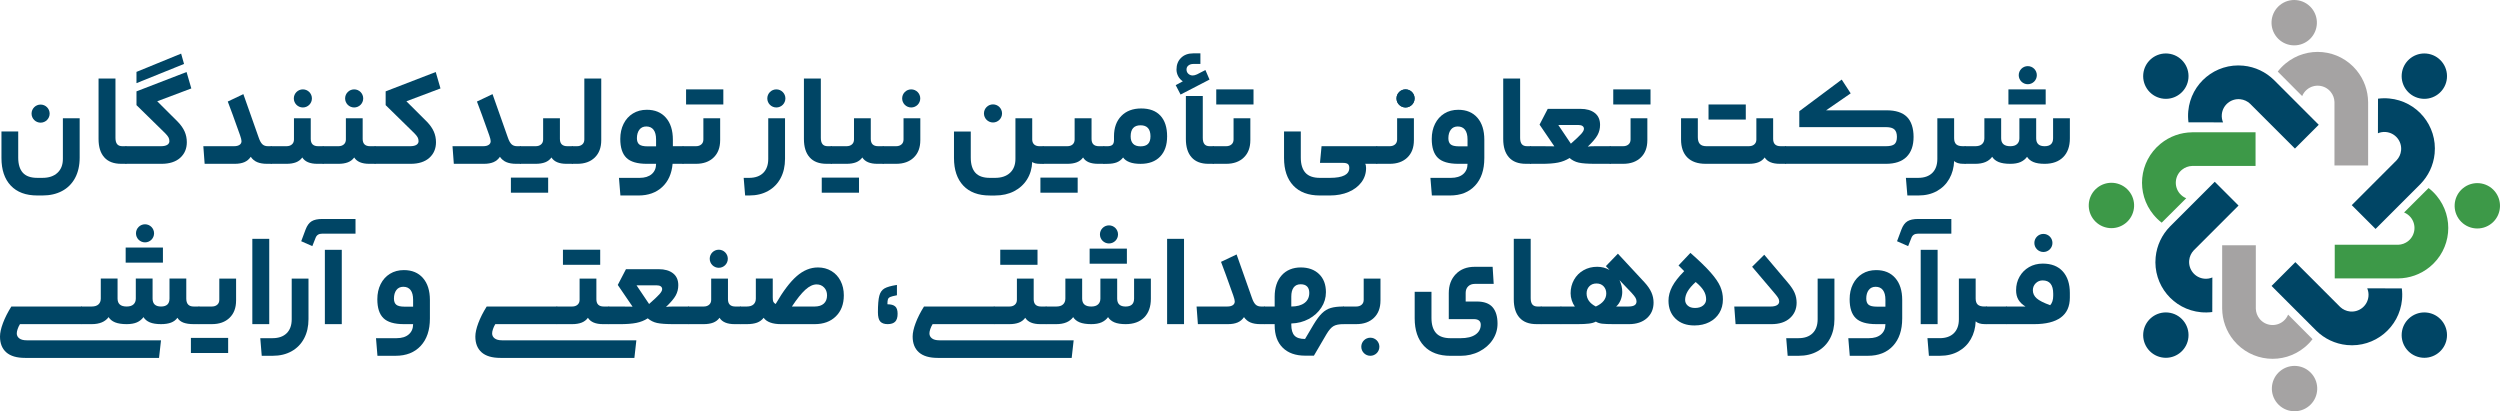 <?xml version="1.0" encoding="UTF-8"?>
<svg id="Layer_1" data-name="Layer 1" xmlns="http://www.w3.org/2000/svg" viewBox="0 0 2995.37 492.75">
  <defs>
    <style>
      .cls-1 {
        fill: #a5a3a3;
      }

      .cls-1, .cls-2, .cls-3 {
        stroke-width: 0px;
      }

      .cls-2 {
        fill: #3d9948;
      }

      .cls-3 {
        fill: #004565;
      }
    </style>
  </defs>
  <g>
    <path class="cls-1" d="m2770.76,406.34l-29.25-29.38c-1.22,2.95-3.13,5.67-5.75,7.84-8.59,7.12-21.3,5.9-28.38-2.73-2.93-3.58-4.42-7.86-4.57-12.15v-76.04h-40.33v76.04h.02c.15,13.37,4.67,26.78,13.8,37.9,21.25,25.87,59.34,29.54,85.1,8.21,3.55-2.93,6.67-6.19,9.36-9.69"/>
    <path class="cls-1" d="m2729.08,85.76l29.25,29.38c1.22-2.95,3.13-5.67,5.75-7.84,8.59-7.12,21.3-5.9,28.38,2.73,2.93,3.58,4.43,7.86,4.57,12.15v76.04h40.33v-76.04h-.02c-.15-13.37-4.67-26.78-13.8-37.9-21.25-25.87-59.34-29.54-85.1-8.21-3.55,2.93-6.67,6.19-9.36,9.69"/>
    <path class="cls-3" d="m2877.75,345.55l-41.46-.09c1.23,2.95,1.81,6.22,1.48,9.62-1.04,11.11-10.89,19.22-22,18.13-4.6-.45-8.69-2.43-11.83-5.36l-53.77-53.76-28.51,28.51,53.76,53.77h.01c9.56,9.34,22.24,15.62,36.56,17.03,33.32,3.27,62.86-21.07,65.98-54.37.43-4.58.33-9.09-.24-13.47"/>
    <path class="cls-3" d="m2622.09,146.55l41.46.09c-1.23-2.95-1.81-6.22-1.48-9.62,1.04-11.11,10.89-19.22,22-18.13,4.6.45,8.69,2.43,11.83,5.36l53.77,53.76,28.51-28.51-53.76-53.77h-.01c-9.56-9.34-22.24-15.62-36.56-17.03-33.32-3.27-62.86,21.07-65.98,54.37-.43,4.58-.33,9.09.24,13.47"/>
    <path class="cls-2" d="m2909.82,225.31l-29.38,29.25c2.95,1.22,5.67,3.13,7.84,5.75,7.12,8.59,5.9,21.3-2.73,28.38-3.58,2.93-7.86,4.42-12.15,4.57h-76.04v40.33h76.04v-.02c13.37-.15,26.78-4.67,37.9-13.8,25.87-21.25,29.54-59.34,8.21-85.1-2.93-3.55-6.19-6.67-9.69-9.36"/>
    <path class="cls-2" d="m2590.03,266.79l29.38-29.25c-2.95-1.22-5.67-3.13-7.84-5.75-7.12-8.59-5.9-21.3,2.73-28.38,3.58-2.93,7.86-4.42,12.15-4.57h76.04v-40.33h-76.04v.02c-13.37.15-26.78,4.67-37.9,13.8-25.87,21.25-29.54,59.34-8.21,85.1,2.93,3.55,6.19,6.67,9.69,9.36"/>
    <path class="cls-3" d="m2849.2,118.21l-.09,41.46c2.95-1.23,6.22-1.81,9.62-1.48,11.11,1.04,19.22,10.89,18.13,22-.45,4.6-2.43,8.69-5.36,11.83l-53.76,53.77,28.51,28.51,53.77-53.76h-.01c9.35-9.58,15.64-22.25,17.04-36.57,3.27-33.32-21.07-62.86-54.37-65.98-4.58-.43-9.09-.33-13.47.24"/>
    <path class="cls-3" d="m2650.64,373.89l.09-41.46c-2.95,1.23-6.22,1.81-9.62,1.48-11.11-1.04-19.22-10.89-18.13-22,.45-4.6,2.43-8.69,5.36-11.83l53.76-53.77-28.51-28.51-53.77,53.76h.01c-9.35,9.58-15.64,22.25-17.04,36.57-3.27,33.32,21.07,62.86,54.37,65.98,4.58.43,9.09.33,13.47-.24"/>
    <path class="cls-3" d="m2904.68,374.33c-13.84,0-25.67,10.53-27.02,24.58-1.43,14.94,9.51,28.22,24.45,29.65.88.09,1.76.13,2.63.13,13.84,0,25.67-10.53,27.02-24.59,1.43-14.94-9.51-28.21-24.45-29.65-.88-.09-1.76-.13-2.63-.13"/>
    <path class="cls-3" d="m2904.68,64.06c-13.84,0-25.67,10.53-27.02,24.58-1.43,14.94,9.51,28.22,24.45,29.65.88.09,1.76.13,2.63.13,13.84,0,25.67-10.53,27.02-24.59,1.43-14.94-9.51-28.21-24.45-29.65-.88-.09-1.76-.13-2.63-.13"/>
    <path class="cls-3" d="m2594.98,374.33c-13.84,0-25.67,10.53-27.02,24.58-1.43,14.94,9.51,28.22,24.45,29.65.88.09,1.76.13,2.63.13,13.84,0,25.67-10.53,27.02-24.59,1.43-14.94-9.51-28.21-24.45-29.65-.88-.09-1.76-.13-2.63-.13"/>
    <path class="cls-3" d="m2594.98,64.06c-13.84,0-25.67,10.53-27.02,24.58-1.43,14.94,9.51,28.22,24.45,29.65.88.09,1.76.13,2.63.13,13.84,0,25.67-10.53,27.02-24.59,1.43-14.94-9.51-28.21-24.45-29.65-.88-.09-1.76-.13-2.63-.13"/>
    <path class="cls-2" d="m2948.95,227.38c-9.78,9.78-10.71,25.59-1.73,36.49,9.56,11.58,26.69,13.22,38.26,3.68.69-.57,1.33-1.16,1.95-1.77,9.79-9.79,10.71-25.6,1.73-36.49-9.55-11.58-26.68-13.22-38.26-3.68-.69.56-1.33,1.16-1.95,1.77"/>
    <path class="cls-1" d="m2729.56,7.98c-9.78,9.78-10.71,25.59-1.73,36.49,9.56,11.58,26.69,13.22,38.26,3.68.69-.57,1.33-1.16,1.95-1.77,9.79-9.79,10.71-25.6,1.73-36.49-9.55-11.58-26.68-13.22-38.26-3.68-.69.56-1.33,1.16-1.95,1.77"/>
    <path class="cls-1" d="m2729.96,446.37c-9.78,9.78-10.71,25.59-1.73,36.49,9.56,11.58,26.69,13.22,38.26,3.68.69-.57,1.33-1.16,1.95-1.77,9.79-9.79,10.71-25.6,1.73-36.49-9.55-11.58-26.68-13.22-38.26-3.68-.69.56-1.33,1.16-1.95,1.77"/>
    <path class="cls-2" d="m2510.56,226.98c-9.78,9.78-10.71,25.59-1.73,36.49,9.56,11.58,26.69,13.22,38.26,3.68.69-.57,1.33-1.16,1.95-1.77,9.79-9.79,10.71-25.6,1.73-36.49-9.55-11.58-26.68-13.22-38.26-3.68-.69.56-1.33,1.16-1.95,1.77"/>
  </g>
  <g>
    <path class="cls-3" d="m109.85,367.25h-12.19c-1.05,0-1.57,3.65-1.57,10.96,0,6.77.52,10.15,1.57,10.15h12.19c9.4,0,16.14-2.81,20.26-8.41,1.69,2.76,4.28,4.83,7.76,6.27,3.48,1.42,8.13,2.14,13.93,2.14,4.95,0,9.05-.72,12.28-2.14,3.19-1.44,5.82-3.51,7.83-6.27,1.69,2.76,4.22,4.83,7.59,6.27,3.38,1.42,7.86,2.14,13.45,2.14,4.77,0,8.73-.62,11.96-1.82,3.21-1.22,5.77-3.14,7.68-5.79,1.57,2.64,3.96,4.57,7.13,5.79,3.16,1.2,7.28,1.82,12.34,1.82h6.32c1.05,0,1.59-3.38,1.59-10.15,0-7.31-.54-10.96-1.59-10.96h-6.32c-5.92,0-8.87-3.18-8.87-9.52v-23.97h-20.11v23.97c0,6.34-3.38,9.52-10.14,9.52s-10.12-3.18-10.12-9.52v-23.97h-20.11v23.97c0,2.96-.92,5.29-2.78,6.98-1.84,1.71-4.55,2.54-8.15,2.54-7.28,0-10.92-3.18-10.92-9.52v-23.97h-20.11v23.97c0,2.96-.94,5.29-2.78,6.98-1.84,1.71-4.57,2.54-8.15,2.54"/>
    <path class="cls-3" d="m282.87,360.11v-26.34h-20.11v25.39c0,2.54-.82,4.53-2.46,5.95-1.64,1.42-3.76,2.14-6.41,2.14h-15.51c-1.07,0-1.59,3.65-1.59,10.94,0,6.77.52,10.17,1.59,10.17h15.51c8.87,0,15.91-2.51,21.13-7.54,5.24-5.02,7.84-11.93,7.84-20.71"/>
    <rect class="cls-3" x="228.73" y="404.85" width="44.63" height="18.1"/>
    <rect class="cls-3" x="302.33" y="286.16" width="20.26" height="102.2"/>
    <g>
      <path class="cls-3" d="m369.62,382.49v-48.72h-20.11v48.72c0,7.19-2.01,12.78-6,16.74-4.01,3.96-9.67,5.95-16.94,5.95h-14.72l1.74,21.11h13.28c8.56,0,16.07-1.82,22.58-5.47,6.47-3.66,11.47-8.8,14.95-15.41,3.48-6.61,5.22-14.27,5.22-22.93"/>
      <path class="cls-3" d="m385.92,279.97h40.04v-17.61h-39.73c-5.6,0-9.9.92-12.9,2.78-3.01,1.84-5.42,5.15-7.21,9.92l-5.22,13.97,13.3,5.87,3.95-10c1.27-3.28,3.86-4.92,7.76-4.92"/>
    </g>
    <rect class="cls-3" x="389.24" y="299.32" width="20.26" height="89.04"/>
    <path class="cls-3" d="m685.57,367.25h-18.37c-1.05,0-1.57,3.65-1.57,10.96,0,6.77.52,10.15,1.57,10.15h18.37c4.43,0,8.2-.62,11.31-1.82,3.13-1.22,5.62-3.14,7.53-5.79,3.16,5.07,9.18,7.61,18.05,7.61h6.96c1.05,0,1.59-3.5,1.59-10.47s-.54-10.64-1.59-10.64h-6c-5.92,0-8.87-2.91-8.87-8.73v-24.76h-20.11v25.39c0,2.54-.82,4.52-2.46,5.95-1.62,1.42-3.78,2.14-6.41,2.14"/>
    <rect class="cls-3" x="674.49" y="299.19" width="44.64" height="18.08"/>
    <g>
      <path class="cls-3" d="m793.37,346.48c0,1.59-1.09,3.58-3.24,6.02-2.16,2.44-6.31,6.34-12.43,11.74l-15.04-22.38h24.05c2.12,0,3.76.4,4.92,1.19,1.15.8,1.74,1.94,1.74,3.43m33.09,31.73c0-4.55-.13-7.51-.4-8.88-.27-1.37-.65-2.07-1.17-2.07h-17.75c-4.53,0-7.59.17-9.18.49,5.7-5.4,9.58-9.97,11.64-13.73,2.06-3.75,3.09-7.86,3.09-12.31,0-6.22-2.11-10.99-6.34-14.27-4.22-3.28-9.92-4.92-17.09-4.92h-39.26l-9.82,18.88,17.73,26.03c-.62,0-1.87-.03-3.71-.08-1.86-.05-5.3-.08-10.37-.08h-14.4c-1.05,0-1.59,3.65-1.59,10.96,0,6.77.54,10.15,1.59,10.15h13.13c8.13,0,14.74-.5,19.79-1.51,5.07-1,9.65-2.83,13.78-5.47,3.16,2.74,6.86,4.6,11.07,5.55,4.23.95,10.97,1.42,20.26,1.42h17.43c.52,0,.9-.64,1.17-1.89.27-1.27.4-4.03.4-8.26"/>
      <path class="cls-3" d="m843.23,367.25h-18.37c-1.05,0-1.57,3.65-1.57,10.96,0,6.77.52,10.15,1.57,10.15h18.37c4.43,0,8.2-.62,11.31-1.82,3.13-1.22,5.64-3.14,7.53-5.79,3.16,5.07,9.18,7.61,18.05,7.61h6.96c1.05,0,1.59-3.5,1.59-10.47s-.54-10.64-1.59-10.64h-6c-5.92,0-8.87-2.91-8.87-8.73v-24.76h-20.11v25.39c0,2.54-.82,4.52-2.46,5.95-1.62,1.42-3.78,2.14-6.41,2.14"/>
      <path class="cls-3" d="m990.92,353.92c0,4.23-1.29,7.51-3.88,9.85-2.58,2.33-6.26,3.48-10.99,3.48h-27.23c6-9.1,11.37-15.79,16.06-20.07,4.7-4.28,9.22-6.42,13.53-6.42,3.6,0,6.57,1.2,8.95,3.65,2.38,2.44,3.56,5.6,3.56,9.52m20.11,0c0-6.56-1.32-12.38-3.96-17.46-2.63-5.07-6.29-9.02-11.01-11.81-4.68-2.81-10.04-4.22-16.06-4.22-8.97,0-17.43,3.46-25.41,10.4-7.96,6.92-16.39,18.06-25.24,33.4-1.37-.74-2.29-1.62-2.78-2.63-.47-1-.7-2.73-.7-5.15v-22.7h-20.27v23.97c0,2.96-.92,5.29-2.76,6.98-1.86,1.71-4.57,2.54-8.16,2.54h-7.59c-1.05,0-1.59,3.65-1.59,10.96,0,6.77.54,10.15,1.59,10.15h7.59c5.07,0,9.22-.62,12.43-1.82,3.21-1.22,5.82-3.14,7.84-5.79,3.68,5.07,10.65,7.61,20.89,7.61h40.21c10.65,0,19.15-3.11,25.47-9.37,6.34-6.24,9.5-14.6,9.5-25.07"/>
      <path class="cls-3" d="m1209.53,367.25h-18.37c-1.05,0-1.57,3.65-1.57,10.96,0,6.77.52,10.15,1.57,10.15h18.37c4.43,0,8.2-.62,11.31-1.82,3.13-1.22,5.64-3.14,7.53-5.79,3.16,5.07,9.18,7.61,18.05,7.61h6.96c1.05,0,1.59-3.5,1.59-10.47s-.54-10.64-1.59-10.64h-6c-5.92,0-8.87-2.91-8.87-8.73v-24.76h-20.11v25.39c0,2.54-.82,4.52-2.46,5.95-1.62,1.42-3.78,2.14-6.41,2.14"/>
    </g>
    <rect class="cls-3" x="1198.45" y="299.19" width="44.64" height="18.08"/>
    <path class="cls-3" d="m1265.56,367.25h-12.19c-1.05,0-1.57,3.65-1.57,10.96,0,6.77.52,10.15,1.57,10.15h12.19c9.4,0,16.14-2.81,20.26-8.41,1.69,2.76,4.28,4.83,7.76,6.27,3.48,1.42,8.13,2.14,13.93,2.14,4.95,0,9.05-.72,12.28-2.14,3.19-1.44,5.82-3.51,7.83-6.27,1.69,2.76,4.22,4.83,7.59,6.27,3.38,1.42,7.86,2.14,13.45,2.14,9.5,0,16.91-2.68,22.25-8.01,5.32-5.34,8-12.83,8-22.46v-24.12h-20.11v23.97c0,6.34-3.38,9.52-10.14,9.52s-10.12-3.18-10.12-9.52v-23.97h-20.11v23.97c0,2.96-.92,5.29-2.78,6.98-1.86,1.71-4.55,2.54-8.15,2.54-7.28,0-10.92-3.18-10.92-9.52v-23.97h-20.11v23.97c0,2.96-.94,5.29-2.78,6.98-1.84,1.71-4.57,2.54-8.15,2.54"/>
    <rect class="cls-3" x="1398.37" y="286.16" width="20.26" height="102.2"/>
    <g>
      <path class="cls-3" d="m1470.71,367.25h-37.03l1.57,21.11h36.1c4.53,0,8.35-.67,11.47-1.99,3.11-1.32,5.67-3.46,7.68-6.42,2.01,2.96,4.6,5.1,7.76,6.42,3.16,1.32,7.06,1.99,11.71,1.99h5.07c.42,0,.79-.62,1.1-1.82.32-1.22.47-4,.47-8.33,0-7.31-.52-10.96-1.57-10.96h-4.11c-2.74,0-4.93-.79-6.57-2.38-1.64-1.59-3.08-4.23-4.35-7.95l-18.37-52.05-18.68,8.88c3.06,8.16,5.02,13.4,5.87,15.72,4.73,13.11,7.69,21.34,8.85,24.67,1.17,3.35,1.74,5.7,1.74,7.08,0,1.89-.79,3.38-2.36,4.43-1.59,1.05-3.7,1.59-6.34,1.59"/>
      <path class="cls-3" d="m1547.16,367.25v-11.89c0-4.77.95-8.41,2.86-10.96,1.91-2.54,4.7-3.81,8.38-3.81,3.38,0,5.94.87,7.68,2.63,1.74,1.74,2.63,4.32,2.63,7.69,0,5.19-1.91,9.22-5.7,12.06-3.8,2.86-9.07,4.28-15.84,4.28m63.96,10.96c0-7.31-.54-10.96-1.57-10.96-6.24,0-11.27.59-15.14,1.76-3.85,1.15-7.33,3.24-10.44,6.27-3.13,2.99-6.52,7.59-10.22,13.72l-10.12,17.14c-5.9,0-10.14-1.35-12.66-4.05-2.54-2.69-3.81-7.08-3.81-13.1v-1.42c7.61-.22,14.57-2.01,20.91-5.4,6.32-3.38,11.34-7.91,15.04-13.57,3.7-5.65,5.54-11.83,5.54-18.48,0-9.22-2.74-16.46-8.23-21.76-5.49-5.29-12.83-7.93-22.01-7.93s-17.2,3.16-22.78,9.45c-5.6,6.29-8.4,14.84-8.4,25.63v11.74h-12.19c-1.04,0-1.57,3.65-1.57,10.96,0,6.77.54,10.15,1.57,10.15h12.19v1.42c0,11.54,3.23,20.49,9.67,26.83,6.42,6.34,15.39,9.52,26.9,9.52h10.45l15.04-25.71c2.96-4.97,5.8-8.21,8.55-9.75,2.74-1.54,6.66-2.31,11.73-2.31,1.04,0,1.57-3.38,1.57-10.15"/>
      <path class="cls-3" d="m1654.02,360.11v-26.34h-20.11v25.39c0,2.54-.82,4.53-2.46,5.95-1.64,1.42-3.76,2.14-6.41,2.14h-15.51c-1.07,0-1.59,3.65-1.59,10.94,0,6.77.52,10.17,1.59,10.17h15.51c8.87,0,15.91-2.51,21.13-7.54,5.24-5.02,7.84-11.93,7.84-20.71"/>
      <path class="cls-3" d="m1774.16,389c0,4.97-2.09,8.92-6.26,11.83-4.16,2.91-10.15,4.37-17.96,4.37h-12.03c-7.81,0-13.57-2.04-17.26-6.11-3.68-4.08-5.54-10.14-5.54-18.18v-31.26h-20.11v31.75c0,14.17,3.71,25.19,11.16,33.09,7.44,7.88,18.03,11.83,31.75,11.83h11.86c8.35,0,15.92-1.76,22.73-5.24,6.79-3.5,12.13-8.18,15.97-14.05,3.85-5.87,5.79-12.29,5.79-19.29,0-8.56-1.99-15.14-5.94-19.67-3.96-4.55-10.27-6.82-18.92-6.82h-13.3v-10.32c0-3.28,1-5.89,3.01-7.86,2.01-1.94,4.63-2.93,7.91-2.93h22.65l-1.27-20.47h-21.54c-9.38,0-16.91,2.91-22.55,8.73-5.64,5.8-8.46,13.43-8.46,22.85v31.11h30.23c2.53,0,4.52.55,5.94,1.66s2.14,2.78,2.14,5"/>
      <path class="cls-3" d="m1846.5,367.25h-4.28c-2.84,0-4.92-.82-6.24-2.46-1.32-1.64-1.99-4.15-1.99-7.53v-71.11h-20.26v72.51c0,9.53,2.29,16.86,6.89,21.98,4.58,5.15,11.31,7.71,20.19,7.71h5.69c.52,0,.92-.64,1.19-1.91.27-1.27.38-4.01.38-8.25,0-4.55-.12-7.53-.38-8.9-.27-1.37-.67-2.06-1.19-2.06"/>
      <path class="cls-3" d="m1870.25,367.25h-23.74c-1.05,0-1.59,3.65-1.59,10.96,0,6.77.54,10.15,1.59,10.15h23.74c.42,0,.79-.62,1.1-1.82.32-1.22.47-4,.47-8.33,0-7.31-.52-10.96-1.57-10.96"/>
      <path class="cls-3" d="m1960.79,361.22c0,4.03-3.16,6.02-9.48,6.02h-14.9c2.22-1.89,4-4.43,5.32-7.61,1.3-3.18,1.97-6.46,1.97-9.84,0-4.77-1.1-9.47-3.31-14.13l14.55,15.25c2.33,2.53,3.88,4.52,4.67,5.94.79,1.44,1.19,2.89,1.19,4.37m-36.25-9.68c0,6.67-4.18,11.91-12.51,15.71-7.38-3.8-11.07-9.03-11.07-15.71,0-3.38,1.07-6.21,3.24-8.48,2.16-2.27,5.03-3.41,8.63-3.41s6.42,1.14,8.53,3.41c2.12,2.27,3.18,5.1,3.18,8.48m56.67,10.96c0-4.23-.87-8.31-2.61-12.23-1.74-3.91-4.52-7.93-8.31-12.06l-31.81-34.27-14.4,14.92,4.42,4.6c-4.53-2.54-9.48-3.81-14.87-3.81-6.02,0-11.44,1.37-16.31,4.13-4.85,2.74-8.65,6.56-11.39,11.42-2.74,4.87-4.11,10.27-4.11,16.19,0,2.86.47,5.7,1.42,8.56.95,2.86,2.16,5.3,3.65,7.29h-16.61c-1.07,0-1.59,3.66-1.59,10.96,0,6.77.52,10.17,1.59,10.17h19.62c5.79,0,10.4-.22,13.83-.65,3.43-.42,6.21-1.2,8.31-2.38,2.01,1.27,4.48,2.09,7.44,2.48,2.94.35,7.76.55,14.4.55h17.73c9.08,0,16.29-2.39,21.61-7.14,5.34-4.77,8-11.01,8-18.73"/>
      <path class="cls-3" d="m2044.21,358.52c0,3.08-1.22,5.59-3.65,7.54-2.43,1.97-5.64,2.93-9.65,2.93-3.7,0-6.59-.9-8.7-2.76-2.12-1.86-3.18-4.15-3.18-6.91,0-3.4,1-6.81,3.01-10.24,2.01-3.45,5.24-7.16,9.65-11.19,4.65,3.91,7.9,7.46,9.73,10.64,1.86,3.16,2.78,6.51,2.78,9.99m20.11.17c0-5.29-1.05-10.4-3.16-15.32-2.12-4.92-5.97-10.55-11.56-16.89-5.6-6.36-13.67-14.18-24.22-23.48l-14.25,15.07,6.81,6.82c-6.64,6.66-11.46,12.83-14.4,18.48-2.96,5.67-4.43,11.31-4.43,16.91,0,8.88,2.79,16.06,8.38,21.49,5.6,5.45,13.15,8.18,22.65,8.18,6.74,0,12.71-1.32,17.88-3.96,5.17-2.64,9.18-6.32,12.03-11.04,2.86-4.7,4.28-10.12,4.28-16.26"/>
      <path class="cls-3" d="m2113.86,305.2l-14.57,14.44,27.23,32.07c2.01,2.33,3.38,4.16,4.11,5.47.74,1.34,1.1,2.68,1.1,4.05,0,1.91-.89,3.4-2.68,4.45-1.81,1.05-4.33,1.59-7.61,1.59h-43.52l1.57,21.11h42.9c9.5,0,16.91-2.41,22.25-7.23,5.32-4.82,7.98-10.97,7.98-18.48,0-4.13-.79-8.05-2.36-11.74-1.59-3.7-4.33-7.83-8.23-12.39l-28.18-33.32Z"/>
      <path class="cls-3" d="m2197.92,382.49v-48.72h-20.11v48.72c0,7.19-2.01,12.78-6,16.74-4.01,3.96-9.65,5.95-16.94,5.95h-14.72l1.74,21.11h13.3c8.55,0,16.06-1.82,22.56-5.47,6.47-3.66,11.47-8.8,14.95-15.41,3.48-6.61,5.22-14.27,5.22-22.93"/>
      <path class="cls-3" d="m2259.02,367.41h-10.29c-4.75,0-8.05-.77-9.89-2.29-1.86-1.54-2.78-4-2.78-7.39,0-4.23.97-7.64,2.93-10.24,1.94-2.59,4.72-3.88,8.31-3.88,3.8,0,6.69,1.32,8.7,3.96,2.01,2.64,3.01,6.51,3.01,11.59v8.25Zm20.11,14.28v-22.21c0-11.22-2.78-20.01-8.31-26.36-5.54-6.34-13.16-9.5-22.87-9.5-6.34,0-11.91,1.47-16.71,4.43-4.8,2.96-8.51,7.09-11.16,12.38-2.64,5.29-3.95,11.32-3.95,18.08,0,10.39,2.44,17.95,7.36,22.7,4.9,4.77,13.05,7.14,24.45,7.14h11.07c0,5.19-1.74,9.28-5.22,12.31-3.48,3.01-8.35,4.52-14.57,4.52h-24.69l1.74,21.11h21.69c12.76,0,22.82-3.96,30.16-11.91,7.33-7.93,10.99-18.83,10.99-32.68"/>
      <path class="cls-3" d="m2297.96,279.97h40.04v-17.61h-39.73c-5.6,0-9.9.92-12.9,2.78-3.01,1.84-5.42,5.15-7.21,9.92l-5.22,13.97,13.3,5.87,3.95-10c1.27-3.28,3.86-4.92,7.76-4.92"/>
    </g>
    <rect class="cls-3" x="2301.28" y="299.32" width="20.26" height="89.04"/>
    <g>
      <path class="cls-3" d="m2367.14,357.73v-23.97h-20.11v48.72c0,7.19-2.01,12.78-6,16.74-4.01,3.96-9.67,5.95-16.94,5.95h-14.72l1.74,21.11h13.3c8.43,0,15.82-1.77,22.15-5.32,6.34-3.55,11.27-8.43,14.8-14.67,3.55-6.26,5.47-13.33,5.79-21.28,1.05,1.05,2.53,1.87,4.43,2.46,1.91.59,3.96.87,6.17.87h2.54c1.05,0,1.57-3.38,1.57-10.15,0-7.31-.52-10.96-1.57-10.96h-2.86c-3.6,0-6.21-.77-7.83-2.29-1.64-1.54-2.46-3.95-2.46-7.23"/>
      <path class="cls-3" d="m44.63,234.21h6.34c8.87,0,16.64-1.77,23.33-5.32,6.71-3.55,11.91-8.73,15.61-15.56,3.68-6.82,5.54-14.99,5.54-24.52v-47.14h-20.11v48.72c0,7.09-2.16,12.65-6.49,16.66-4.33,4.03-10.29,6.04-17.88,6.04h-6.34c-7.81,0-13.57-2.04-17.26-6.11-3.68-4.08-5.54-10.14-5.54-18.18v-31.25H1.75v31.73c0,14.17,3.7,25.21,11.16,33.09,7.44,7.88,18.01,11.83,31.73,11.83"/>
      <path class="cls-3" d="m150.85,175.17h-4.28c-2.84,0-4.92-.82-6.24-2.46-1.32-1.64-1.99-4.15-1.99-7.53v-71.11h-20.26v72.51c0,9.53,2.29,16.86,6.89,21.98,4.58,5.15,11.31,7.71,20.19,7.71h5.69c.52,0,.92-.64,1.19-1.91.27-1.27.38-4.01.38-8.25,0-4.55-.12-7.53-.38-8.9-.27-1.37-.67-2.06-1.19-2.06"/>
    </g>
    <polygon class="cls-3" points="163.52 86.14 163.52 99.64 220.5 76.62 217.02 64.23 163.52 86.14"/>
    <g>
      <path class="cls-3" d="m192.8,175.17h-41.95c-1.05,0-1.59,3.65-1.59,10.96,0,6.77.54,10.15,1.59,10.15h42.59c9.6,0,17.06-2.38,22.4-7.14,5.32-4.77,8-11.01,8-18.72,0-4.57-.87-8.81-2.61-12.78-1.74-3.96-4.47-7.86-8.16-11.68l-24.69-24.61,40.85-15.39-5.7-19.67-60,23.17v16.51l34.36,33.64c1.79,1.81,3.08,3.4,3.88,4.77.79,1.37,1.19,2.96,1.19,4.77s-.89,3.38-2.61,4.43c-1.74,1.05-4.25,1.59-7.53,1.59"/>
      <path class="cls-3" d="m280.65,175.17h-37.03l1.57,21.11h36.1c4.53,0,8.36-.67,11.47-1.99,3.11-1.32,5.67-3.46,7.68-6.42,2.01,2.96,4.6,5.1,7.76,6.42,3.16,1.32,7.06,1.99,11.71,1.99h5.07c.42,0,.79-.62,1.1-1.82.32-1.22.47-4,.47-8.33,0-7.31-.52-10.96-1.57-10.96h-4.11c-2.74,0-4.93-.79-6.57-2.38-1.64-1.59-3.08-4.23-4.35-7.95l-18.37-52.05-18.68,8.88c3.06,8.16,5.02,13.4,5.87,15.72,4.73,13.13,7.69,21.34,8.85,24.67,1.17,3.35,1.74,5.7,1.74,7.08,0,1.89-.79,3.38-2.36,4.43-1.59,1.05-3.71,1.59-6.34,1.59"/>
      <path class="cls-3" d="m343.34,175.17h-18.37c-1.05,0-1.57,3.65-1.57,10.96,0,6.77.52,10.15,1.57,10.15h18.37c4.43,0,8.2-.62,11.31-1.82,3.13-1.22,5.62-3.14,7.53-5.79,3.16,5.07,9.18,7.61,18.05,7.61h6.96c1.05,0,1.59-3.5,1.59-10.47s-.54-10.64-1.59-10.64h-6c-5.92,0-8.87-2.91-8.87-8.73v-24.76h-20.11v25.39c0,2.54-.82,4.52-2.46,5.95-1.62,1.42-3.78,2.14-6.41,2.14"/>
      <path class="cls-3" d="m405.55,175.17h-18.37c-1.05,0-1.57,3.65-1.57,10.96,0,6.77.52,10.15,1.57,10.15h18.37c4.43,0,8.2-.62,11.31-1.82,3.13-1.22,5.64-3.14,7.53-5.79,3.16,5.07,9.18,7.61,18.05,7.61h6.96c1.05,0,1.59-3.5,1.59-10.47s-.54-10.64-1.59-10.64h-6c-5.92,0-8.87-2.91-8.87-8.73v-24.76h-20.11v25.39c0,2.54-.82,4.52-2.46,5.95-1.62,1.42-3.76,2.14-6.41,2.14"/>
      <path class="cls-3" d="m491.34,175.17h-41.95c-1.05,0-1.59,3.65-1.59,10.96,0,6.77.54,10.15,1.59,10.15h42.59c9.6,0,17.06-2.38,22.4-7.14,5.32-4.77,8-11.01,8-18.72,0-4.57-.87-8.81-2.61-12.78-1.74-3.96-4.47-7.86-8.16-11.68l-24.69-24.61,40.85-15.39-5.7-19.67-60,23.17v16.51l34.36,33.64c1.79,1.81,3.08,3.4,3.88,4.77.79,1.37,1.19,2.96,1.19,4.77s-.89,3.38-2.61,4.43c-1.74,1.05-4.25,1.59-7.53,1.59"/>
      <path class="cls-3" d="m579.2,175.17h-37.03l1.57,21.11h36.1c4.53,0,8.36-.67,11.47-1.99,3.11-1.32,5.67-3.46,7.68-6.42,2.01,2.96,4.6,5.1,7.76,6.42,3.16,1.32,7.06,1.99,11.71,1.99h5.07c.42,0,.79-.62,1.1-1.82.32-1.22.47-4,.47-8.33,0-7.31-.52-10.96-1.57-10.96h-4.11c-2.74,0-4.93-.79-6.57-2.38s-3.08-4.23-4.35-7.95l-18.37-52.05-18.68,8.88c3.06,8.16,5.02,13.4,5.87,15.72,4.73,13.13,7.69,21.34,8.85,24.67,1.17,3.35,1.74,5.7,1.74,7.08,0,1.89-.79,3.38-2.36,4.43-1.59,1.05-3.71,1.59-6.34,1.59"/>
      <path class="cls-3" d="m641.88,175.17h-18.37c-1.05,0-1.57,3.65-1.57,10.96,0,6.77.52,10.15,1.57,10.15h18.37c4.43,0,8.2-.62,11.31-1.82,3.13-1.22,5.64-3.14,7.53-5.79,3.16,5.07,9.18,7.61,18.05,7.61h6.96c1.05,0,1.59-3.5,1.59-10.47s-.54-10.64-1.59-10.64h-6c-5.92,0-8.87-2.91-8.87-8.73v-24.76h-20.11v25.39c0,2.54-.82,4.52-2.46,5.95-1.62,1.42-3.76,2.14-6.41,2.14"/>
    </g>
    <rect class="cls-3" x="612.13" y="212.8" width="44.64" height="18.08"/>
    <g>
      <path class="cls-3" d="m691.43,175.17h-5.69c-1.07,0-1.59,3.65-1.59,10.96,0,6.77.52,10.15,1.59,10.15h5.85c8.85,0,15.87-2.51,21.04-7.54,5.17-5.02,7.76-11.93,7.76-20.71v-73.95h-20.27v73c0,2.54-.8,4.52-2.44,5.95-1.64,1.42-3.73,2.14-6.26,2.14"/>
      <path class="cls-3" d="m786.09,175.34h-10.29c-4.75,0-8.06-.77-9.9-2.31-1.84-1.52-2.78-3.98-2.78-7.38,0-4.23.99-7.64,2.94-10.24,1.94-2.59,4.72-3.88,8.3-3.88,3.8,0,6.71,1.32,8.71,3.96,1.99,2.64,3.01,6.51,3.01,11.57v8.26Zm33.87,10.79c0-7.31-.54-10.96-1.57-10.96h-12.19v-7.78c0-11.21-2.78-19.99-8.31-26.33-5.54-6.36-13.16-9.53-22.87-9.53-6.34,0-11.91,1.49-16.71,4.45-4.82,2.96-8.51,7.08-11.17,12.38-2.63,5.29-3.95,11.32-3.95,18.1,0,10.35,2.46,17.91,7.38,22.68,4.9,4.77,13.05,7.14,24.45,7.14h11.07c0,5.19-1.76,9.28-5.22,12.31-3.5,3.01-8.35,4.52-14.57,4.52h-24.69l1.72,21.11h21.69c11.61,0,21.06-3.36,28.34-10.09,7.28-6.71,11.46-16.01,12.51-27.85h12.51c1.04,0,1.57-3.38,1.57-10.15"/>
      <path class="cls-3" d="m862.86,168.03v-26.34h-20.11v25.39c0,2.54-.82,4.53-2.46,5.95-1.64,1.42-3.76,2.14-6.41,2.14h-15.51c-1.07,0-1.59,3.65-1.59,10.94,0,6.77.52,10.17,1.59,10.17h15.51c8.87,0,15.91-2.51,21.13-7.54,5.24-5.02,7.84-11.93,7.84-20.71"/>
    </g>
    <rect class="cls-3" x="822.02" y="107.1" width="44.64" height="18.08"/>
    <g>
      <path class="cls-3" d="m940.58,190.41v-48.72h-20.11v48.72c0,7.19-2.01,12.78-6,16.74-4.01,3.96-9.65,5.95-16.94,5.95h-6.49l1.74,21.11h5.07c8.55,0,16.06-1.82,22.56-5.47,6.47-3.66,11.47-8.8,14.95-15.41,3.48-6.61,5.22-14.27,5.22-22.93"/>
      <path class="cls-3" d="m995.99,175.17h-4.28c-2.84,0-4.92-.82-6.24-2.46s-1.99-4.15-1.99-7.53v-71.11h-20.26v72.51c0,9.53,2.29,16.86,6.89,21.98,4.58,5.15,11.31,7.71,20.19,7.71h5.69c.52,0,.92-.64,1.19-1.91.27-1.27.38-4.01.38-8.25,0-4.55-.12-7.53-.38-8.9-.27-1.37-.67-2.06-1.19-2.06"/>
      <path class="cls-3" d="m1014.35,175.17h-18.37c-1.05,0-1.57,3.65-1.57,10.96,0,6.77.52,10.15,1.57,10.15h18.37c4.43,0,8.2-.62,11.32-1.82,3.11-1.22,5.62-3.14,7.51-5.79,3.16,5.07,9.18,7.61,18.05,7.61h6.96c1.05,0,1.59-3.5,1.59-10.47s-.54-10.64-1.59-10.64h-6c-5.92,0-8.87-2.91-8.87-8.73v-24.76h-20.11v25.39c0,2.54-.82,4.52-2.46,5.95-1.62,1.42-3.76,2.14-6.41,2.14"/>
    </g>
    <rect class="cls-3" x="984.58" y="212.8" width="44.64" height="18.08"/>
    <g>
      <path class="cls-3" d="m1102.68,168.03v-26.34h-20.11v25.39c0,2.54-.82,4.53-2.46,5.95-1.64,1.42-3.76,2.14-6.41,2.14h-15.51c-1.07,0-1.59,3.65-1.59,10.94,0,6.77.52,10.17,1.59,10.17h15.51c8.87,0,15.91-2.51,21.13-7.54,5.24-5.02,7.84-11.93,7.84-20.71"/>
      <path class="cls-3" d="m1236.75,167.08v-25.39h-20.11v48.71c0,7.09-2.16,12.66-6.49,16.68-4.32,4.01-10.29,6.02-17.88,6.02h-6.34c-7.81,0-13.57-2.04-17.25-6.09-3.7-4.08-5.55-10.15-5.55-18.18v-31.26h-20.11v31.73c0,14.18,3.73,25.21,11.16,33.1,7.44,7.88,18.03,11.83,31.75,11.83h6.34c8.55,0,16.12-1.71,22.71-5.08,6.59-3.4,11.79-8.13,15.59-14.2,3.8-6.09,5.85-13.05,6.17-20.87,2.01,1.49,5.17,2.22,9.5,2.22h3.65c1.05,0,1.57-3.38,1.57-10.15,0-7.31-.52-10.96-1.57-10.96h-4.28c-2.84,0-5.03-.72-6.57-2.14-1.52-1.44-2.29-3.41-2.29-5.95"/>
      <path class="cls-3" d="m1278.86,175.17h-28.97c-1.05,0-1.59,3.65-1.59,10.96,0,6.77.54,10.15,1.59,10.15h28.97c4.43,0,8.2-.62,11.32-1.82,3.11-1.22,5.62-3.14,7.51-5.79,2.96,5.07,8.97,7.61,18.05,7.61h6.81c1.05,0,1.59-3.5,1.59-10.47s-.54-10.64-1.59-10.64h-5.85c-5.92,0-8.87-2.91-8.87-8.73v-24.76h-20.27v25.39c0,2.54-.79,4.52-2.36,5.95-1.59,1.42-3.7,2.14-6.34,2.14"/>
    </g>
    <rect class="cls-3" x="1246.57" y="212.8" width="44.64" height="18.08"/>
    <g>
      <path class="cls-3" d="m1378.43,163.43c0,4.01-.99,7.01-2.94,8.97-1.94,1.97-4.92,2.93-8.93,2.93s-6.99-1.02-8.95-3.08c-1.96-2.06-2.93-5-2.93-8.81,0-8.88,3.95-13.33,11.88-13.33s11.88,4.45,11.88,13.33m19.94,0c0-10.79-2.66-19.07-8-24.84-5.32-5.75-13-8.65-23.03-8.65s-17.96,2.99-23.82,8.97c-5.85,5.99-8.8,14.1-8.8,24.35v4.45c0,2.64-.6,4.57-1.81,5.7-1.22,1.19-3.31,1.76-6.26,1.76h-4.11c-1.05,0-1.59,3.65-1.59,10.96,0,6.77.54,10.15,1.59,10.15h4.11c4.65,0,8.46-.62,11.47-1.82,3.01-1.22,5.52-3.14,7.51-5.8,1.69,2.44,4.28,4.32,7.78,5.64,3.46,1.32,7.84,1.99,13.13,1.99,10.02,0,17.83-2.88,23.42-8.65,5.6-5.77,8.4-13.83,8.4-24.2"/>
      <path class="cls-3" d="m1417.21,97.41l-8.55,4.6,5.85,11.27,34.66-17.93-4.9-11.44c-4.75,2.54-8.1,4.27-10.04,5.17-1.97.9-3.68,1.34-5.15,1.34-2.01,0-3.75-.65-5.24-1.97-1.47-1.32-2.21-3.04-2.21-5.15s.75-3.63,2.29-4.85c1.52-1.2,3.46-1.82,5.79-1.82h8.55v-12.7h-8.71c-6,0-10.84,1.81-14.49,5.4-3.65,3.58-5.45,8.25-5.45,13.97,0,2.74.65,5.39,1.97,7.93,1.32,2.54,3.19,4.6,5.62,6.19"/>
      <path class="cls-3" d="m1453.62,175.17h-4.28c-2.84,0-4.92-.82-6.24-2.46-1.32-1.64-1.99-4.15-1.99-7.53v-50.16h-20.26v51.57c0,9.53,2.29,16.86,6.89,21.98,4.58,5.15,11.31,7.71,20.17,7.71h5.7c.52,0,.92-.64,1.19-1.91.27-1.27.38-4.01.38-8.25,0-4.55-.12-7.53-.38-8.9-.27-1.37-.67-2.06-1.19-2.06"/>
      <path class="cls-3" d="m1498.1,168.03v-26.34h-20.11v25.39c0,2.54-.82,4.53-2.46,5.95-1.64,1.42-3.76,2.14-6.41,2.14h-15.51c-1.07,0-1.59,3.65-1.59,10.94,0,6.77.52,10.17,1.59,10.17h15.51c8.87,0,15.91-2.51,21.13-7.54,5.24-5.02,7.84-11.93,7.84-20.71"/>
    </g>
    <rect class="cls-3" x="1457.25" y="107.1" width="44.64" height="18.08"/>
    <g>
      <path class="cls-3" d="m1583.42,175.17l-1.89,19.99h27.68c2.64,0,4.55.45,5.7,1.35s1.74,2.46,1.74,4.68c0,7.93-7.69,11.91-23.1,11.91h-12.19c-7.81,0-13.57-2.04-17.26-6.11-3.68-4.08-5.54-10.14-5.54-18.18v-31.26h-20.09v31.73c0,14.18,3.7,25.21,11.14,33.1,7.44,7.88,18.03,11.83,31.75,11.83h11.88c8.55,0,16.09-1.41,22.63-4.22,6.54-2.81,11.66-6.69,15.36-11.66,3.7-4.98,5.54-10.64,5.54-16.99,0-2.53-.37-4.23-1.1-5.07h13.93c1.05,0,1.59-3.38,1.59-10.15,0-7.31-.54-10.96-1.59-10.96h-66.17Z"/>
      <path class="cls-3" d="m1694.07,168.03v-26.34h-20.11v25.39c0,2.54-.82,4.53-2.46,5.95-1.64,1.42-3.76,2.14-6.41,2.14h-15.51c-1.07,0-1.59,3.65-1.59,10.94,0,6.77.52,10.17,1.59,10.17h15.51c8.87,0,15.91-2.51,21.13-7.54,5.24-5.02,7.84-11.93,7.84-20.71"/>
      <path class="cls-3" d="m1758.33,175.33h-10.29c-4.75,0-8.05-.77-9.89-2.29-1.86-1.54-2.78-4-2.78-7.39,0-4.23.97-7.64,2.93-10.24,1.94-2.59,4.72-3.88,8.31-3.88,3.8,0,6.69,1.32,8.7,3.96,2.01,2.64,3.01,6.51,3.01,11.59v8.25Zm20.11,14.28v-22.21c0-11.22-2.78-20.01-8.31-26.36-5.54-6.34-13.16-9.5-22.87-9.5-6.34,0-11.91,1.47-16.71,4.43-4.8,2.96-8.51,7.09-11.16,12.38-2.64,5.29-3.95,11.32-3.95,18.08,0,10.39,2.44,17.95,7.36,22.7,4.9,4.77,13.05,7.14,24.45,7.14h11.07c0,5.19-1.74,9.28-5.22,12.31-3.48,3.01-8.35,4.52-14.57,4.52h-24.69l1.74,21.11h21.69c12.76,0,22.82-3.96,30.16-11.91,7.33-7.93,10.99-18.83,10.99-32.68"/>
      <path class="cls-3" d="m1833.84,175.17h-4.28c-2.84,0-4.92-.82-6.24-2.46-1.32-1.64-1.99-4.15-1.99-7.53v-71.11h-20.26v72.51c0,9.53,2.29,16.86,6.89,21.98,4.58,5.15,11.31,7.71,20.17,7.71h5.7c.52,0,.92-.64,1.19-1.91.27-1.27.38-4.01.38-8.25,0-4.55-.12-7.53-.38-8.9-.27-1.37-.67-2.06-1.19-2.06"/>
      <path class="cls-3" d="m1897.79,154.39c0,1.59-1.09,3.58-3.24,6.02s-6.31,6.34-12.43,11.74l-15.04-22.38h24.05c2.11,0,3.76.4,4.92,1.19,1.15.8,1.74,1.94,1.74,3.43m33.09,31.73c0-4.55-.13-7.51-.4-8.88s-.65-2.07-1.17-2.07h-17.75c-4.53,0-7.59.17-9.18.49,5.7-5.4,9.58-9.97,11.64-13.73,2.06-3.75,3.09-7.86,3.09-12.31,0-6.22-2.11-10.99-6.34-14.27-4.22-3.28-9.92-4.92-17.09-4.92h-39.26l-9.8,18.88,17.71,26.03c-.62,0-1.87-.03-3.71-.08-1.86-.05-5.3-.08-10.37-.08h-14.42c-1.04,0-1.57,3.65-1.57,10.96,0,6.77.54,10.15,1.57,10.15h13.15c8.13,0,14.74-.5,19.79-1.51,5.07-1,9.65-2.83,13.78-5.47,3.16,2.74,6.86,4.6,11.07,5.55,4.22.95,10.97,1.42,20.26,1.42h17.43c.52,0,.9-.64,1.17-1.91.27-1.25.4-4.01.4-8.25"/>
      <path class="cls-3" d="m1973.77,168.03v-26.34h-20.11v25.39c0,2.54-.82,4.53-2.46,5.95-1.64,1.42-3.76,2.14-6.41,2.14h-15.51c-1.07,0-1.59,3.65-1.59,10.94,0,6.77.52,10.17,1.59,10.17h15.51c8.87,0,15.91-2.51,21.13-7.54,5.24-5.02,7.84-11.93,7.84-20.71"/>
    </g>
    <rect class="cls-3" x="1932.92" y="107.1" width="44.64" height="18.08"/>
    <path class="cls-3" d="m2095.5,175.17h-50.97c-3.6,0-6.21-.9-7.84-2.69-1.64-1.81-2.44-4.5-2.44-8.1v-22.7h-20.11v25.39c0,9.42,2.53,16.64,7.59,21.66,5.07,5.03,12.34,7.54,21.85,7.54h51.92c4.43,0,8.2-.62,11.31-1.82,3.13-1.22,5.64-3.14,7.53-5.79,3.16,5.07,9.18,7.61,18.05,7.61h6.96c1.05,0,1.59-3.38,1.59-10.15,0-7.31-.54-10.96-1.59-10.96h-6c-5.92,0-8.87-2.91-8.87-8.73v-24.76h-20.11v25.56c0,2.43-.82,4.35-2.46,5.79-1.62,1.42-3.76,2.14-6.41,2.14"/>
    <rect class="cls-3" x="2047.07" y="125.18" width="44.64" height="18.08"/>
    <path class="cls-3" d="m2259.65,175.17h-120.32c-1.04,0-1.57,3.65-1.57,10.96,0,6.77.54,10.15,1.57,10.15h120.32c10.87,0,19.1-2.78,24.69-8.33,5.6-5.55,8.4-13.52,8.4-23.89s-2.68-18.8-8-24.05c-5.34-5.24-13.43-7.84-24.3-7.84h-72.49l29.44-20.31-10.76-16.51-50.82,37.92v19.05h103.84c4.85,0,8.25.94,10.2,2.86,1.96,1.91,2.94,4.85,2.94,8.88s-.99,7.01-2.94,8.65c-1.96,1.64-5.35,2.46-10.2,2.46"/>
    <rect class="cls-3" x="2406.39" y="107.1" width="44.64" height="18.08"/>
    <g>
      <path class="cls-3" d="m1694.89,117.93c0,5.99-4.85,10.84-10.84,10.84s-10.84-4.85-10.84-10.84,4.85-10.84,10.84-10.84,10.84,4.85,10.84,10.84"/>
      <path class="cls-3" d="m1694.89,117.93c0,5.99-4.85,10.84-10.84,10.84s-10.84-4.85-10.84-10.84,4.85-10.84,10.84-10.84,10.84,4.85,10.84,10.84"/>
      <path class="cls-3" d="m1200.6,135.91c0,5.99-4.85,10.84-10.84,10.84s-10.84-4.85-10.84-10.84,4.85-10.84,10.84-10.84,10.84,4.85,10.84,10.84"/>
      <path class="cls-3" d="m435.18,117.93c0,5.99-4.85,10.84-10.84,10.84s-10.84-4.85-10.84-10.84,4.85-10.84,10.84-10.84,10.84,4.85,10.84,10.84"/>
      <path class="cls-3" d="m373.72,117.93c0,5.99-4.85,10.84-10.84,10.84s-10.84-4.85-10.84-10.84,4.85-10.84,10.84-10.84,10.84,4.85,10.84,10.84"/>
      <path class="cls-3" d="m59.49,136.13c0,5.99-4.85,10.84-10.84,10.84s-10.84-4.85-10.84-10.84,4.85-10.84,10.84-10.84,10.84,4.85,10.84,10.84"/>
      <path class="cls-3" d="m1102.6,117.93c0,5.99-4.85,10.84-10.84,10.84s-10.84-4.85-10.84-10.84,4.85-10.84,10.84-10.84,10.84,4.85,10.84,10.84"/>
      <path class="cls-3" d="m941.02,117.93c0,5.99-4.85,10.84-10.84,10.84s-10.84-4.85-10.84-10.84,4.85-10.84,10.84-10.84,10.84,4.85,10.84,10.84"/>
      <path class="cls-3" d="m2440.42,90.07c0,5.99-4.85,10.84-10.84,10.84s-10.84-4.85-10.84-10.84,4.85-10.84,10.84-10.84,10.84,4.85,10.84,10.84"/>
      <path class="cls-3" d="m2459.14,291.09c0,5.99-4.85,10.84-10.84,10.84s-10.84-4.85-10.84-10.84,4.85-10.84,10.84-10.84,10.84,4.85,10.84,10.84"/>
      <path class="cls-3" d="m1652.7,415.45c0,5.99-4.85,10.84-10.84,10.84s-10.84-4.85-10.84-10.84,4.85-10.84,10.84-10.84,10.84,4.85,10.84,10.84"/>
    </g>
    <rect class="cls-3" x="1305.54" y="297.88" width="44.64" height="18.08"/>
    <path class="cls-3" d="m1339.56,280.86c0,5.99-4.85,10.84-10.84,10.84s-10.84-4.85-10.84-10.84,4.85-10.84,10.84-10.84,10.84,4.85,10.84,10.84"/>
    <rect class="cls-3" x="150.57" y="296.6" width="44.64" height="18.08"/>
    <g>
      <path class="cls-3" d="m184.6,279.56c0,5.99-4.85,10.84-10.84,10.84s-10.84-4.85-10.84-10.84,4.85-10.84,10.84-10.84,10.84,4.85,10.84,10.84"/>
      <path class="cls-3" d="m872.03,310.02c0,5.99-4.85,10.84-10.84,10.84s-10.84-4.85-10.84-10.84,4.85-10.84,10.84-10.84,10.84,4.85,10.84,10.84"/>
      <path class="cls-3" d="m2366.66,175.17h-12.19c-1.05,0-1.57,3.65-1.57,10.96,0,6.77.52,10.15,1.57,10.15h12.19c9.4,0,16.14-2.81,20.26-8.41,1.69,2.76,4.28,4.83,7.76,6.27,3.48,1.42,8.13,2.14,13.93,2.14,4.95,0,9.05-.72,12.28-2.14,3.19-1.44,5.82-3.51,7.83-6.27,1.69,2.76,4.22,4.83,7.59,6.27,3.38,1.42,7.86,2.14,13.45,2.14,9.5,0,16.91-2.68,22.25-8.01,5.32-5.34,8-12.83,8-22.46v-24.12h-20.11v23.97c0,6.34-3.38,9.52-10.14,9.52s-10.12-3.18-10.12-9.52v-23.97h-20.11v23.97c0,2.96-.92,5.29-2.78,6.98-1.84,1.71-4.55,2.54-8.15,2.54-7.28,0-10.92-3.18-10.92-9.52v-23.97h-20.11v23.97c0,2.96-.94,5.29-2.78,6.98-1.84,1.71-4.57,2.54-8.15,2.54"/>
      <path class="cls-3" d="m2341.33,165.65v-23.97h-20.11v48.73c0,7.19-2.01,12.78-6,16.74-4.01,3.96-9.65,5.95-16.94,5.95h-14.74l1.76,21.11h13.3c8.43,0,15.82-1.77,22.15-5.32,6.34-3.55,11.27-8.43,14.8-14.67,3.55-6.26,5.47-13.33,5.79-21.28,1.05,1.05,2.54,1.87,4.43,2.46,1.91.59,3.96.87,6.17.87h2.54c1.05,0,1.57-3.38,1.57-10.15,0-7.31-.52-10.96-1.57-10.96h-2.86c-3.6,0-6.21-.77-7.83-2.29-1.64-1.54-2.46-3.95-2.46-7.23"/>
      <path class="cls-3" d="m2479.99,356.47v-5.4c0-11.01-2.83-19.62-8.46-25.86-5.65-6.26-13.63-9.37-23.99-9.37-6.12,0-11.61,1.41-16.46,4.2-4.85,2.81-8.65,6.64-11.39,11.51-2.76,4.87-4.11,10.27-4.11,16.19,0,4.43.92,8.23,2.76,11.34,1.86,3.13,4.68,5.85,8.48,8.18h-22.8c-1.05,0-1.59,3.65-1.59,10.96,0,6.77.54,10.15,1.59,10.15h33.09c14.13,0,24.82-2.64,32.05-7.95,7.23-5.29,10.84-13.26,10.84-23.95m-19.94-2.22c0,5.08-1.22,8.88-3.65,11.42-7.69-2.76-13.08-5.47-16.14-8.18-3.06-2.69-4.6-5.94-4.6-9.75,0-3.28,1.14-6.06,3.41-8.35,2.27-2.26,5.03-3.41,8.31-3.41,8.45,0,12.66,5.3,12.66,15.89v2.38Z"/>
      <path class="cls-3" d="m2404.02,367.25h-23.74c-1.05,0-1.59,3.65-1.59,10.96,0,6.77.54,10.15,1.59,10.15h23.74c.42,0,.79-.62,1.1-1.82.32-1.22.47-4,.47-8.33,0-7.31-.52-10.96-1.57-10.96"/>
      <path class="cls-3" d="m1191.16,367.25h-84.07c-4.32,6.87-7.66,13.5-10.04,19.84-2.38,6.34-3.56,11.74-3.56,16.19,0,8.15,2.51,14.44,7.51,18.88,5.02,4.43,12.55,6.66,22.56,6.66h160.48l2.36-21.09h-160.94c-3.9,0-6.86-.77-8.85-2.31-2.01-1.54-3.01-3.51-3.01-5.95,0-1.47.33-3.23,1.04-5.24.67-2.01,1.59-3.96,2.76-5.87h73.76c1.05,0,1.57-3.38,1.57-10.15,0-7.31-.52-10.96-1.57-10.96"/>
      <path class="cls-3" d="m1063.58,388.36c4.01,0,6.99-.99,8.95-2.93,1.96-1.97,2.93-5.12,2.93-9.45s-.97-7.19-2.93-8.88c-1.96-1.71-5.05-2.54-9.27-2.54,0-2.86.22-4.87.64-6.04.42-1.17,1.34-2.06,2.76-2.69,1.44-.64,4.1-1.32,8-2.06v-12.39c-6.96,1.07-11.94,2.48-14.95,4.22-3.01,1.74-5.07,4.68-6.17,8.81-1.1,4.11-1.66,10.69-1.66,19.67,0,5.4.95,9.12,2.84,11.19,1.91,2.06,4.85,3.09,8.87,3.09"/>
      <path class="cls-3" d="m667.21,367.25h-84.07c-4.32,6.87-7.66,13.5-10.04,19.84-2.38,6.34-3.56,11.74-3.56,16.19,0,8.15,2.51,14.44,7.51,18.88,5.02,4.43,12.55,6.66,22.56,6.66h160.48l2.36-21.09h-160.94c-3.9,0-6.86-.77-8.85-2.31-2.01-1.54-3.01-3.51-3.01-5.95,0-1.47.33-3.23,1.04-5.24.67-2.01,1.59-3.96,2.76-5.87h73.76c1.05,0,1.57-3.38,1.57-10.15,0-7.31-.52-10.96-1.57-10.96"/>
      <path class="cls-3" d="m515.09,381.7v-22.21c0-11.22-2.78-20.01-8.31-26.36-5.54-6.34-13.16-9.52-22.87-9.52-6.34,0-11.91,1.49-16.71,4.45-4.8,2.96-8.51,7.09-11.16,12.38-2.64,5.29-3.95,11.32-3.95,18.08,0,10.39,2.44,17.95,7.36,22.7,4.9,4.77,13.05,7.14,24.45,7.14h11.07c0,5.19-1.74,9.28-5.22,12.29-3.48,3.03-8.35,4.53-14.57,4.53h-24.69l1.74,21.11h21.68c12.78,0,22.83-3.96,30.18-11.91,7.33-7.93,10.99-18.83,10.99-32.68m-20.11-14.28h-10.29c-4.75,0-8.05-.77-9.89-2.31-1.86-1.54-2.78-3.98-2.78-7.38,0-4.23.97-7.64,2.93-10.24,1.94-2.59,4.72-3.88,8.31-3.88,3.8,0,6.69,1.32,8.7,3.96,2.01,2.64,3.01,6.51,3.01,11.59v8.25Z"/>
      <path class="cls-3" d="m97.67,367.25H13.6c-4.32,6.87-7.66,13.5-10.04,19.84-2.38,6.34-3.56,11.74-3.56,16.19,0,8.15,2.51,14.44,7.51,18.88,5.02,4.43,12.55,6.66,22.56,6.66h160.48l2.36-21.09H31.96c-3.9,0-6.86-.77-8.85-2.31-2.01-1.54-3.01-3.51-3.01-5.95,0-1.47.33-3.23,1.04-5.24.67-2.01,1.59-3.96,2.76-5.87h73.76c1.05,0,1.57-3.38,1.57-10.15,0-7.31-.52-10.96-1.57-10.96"/>
    </g>
  </g>
</svg>